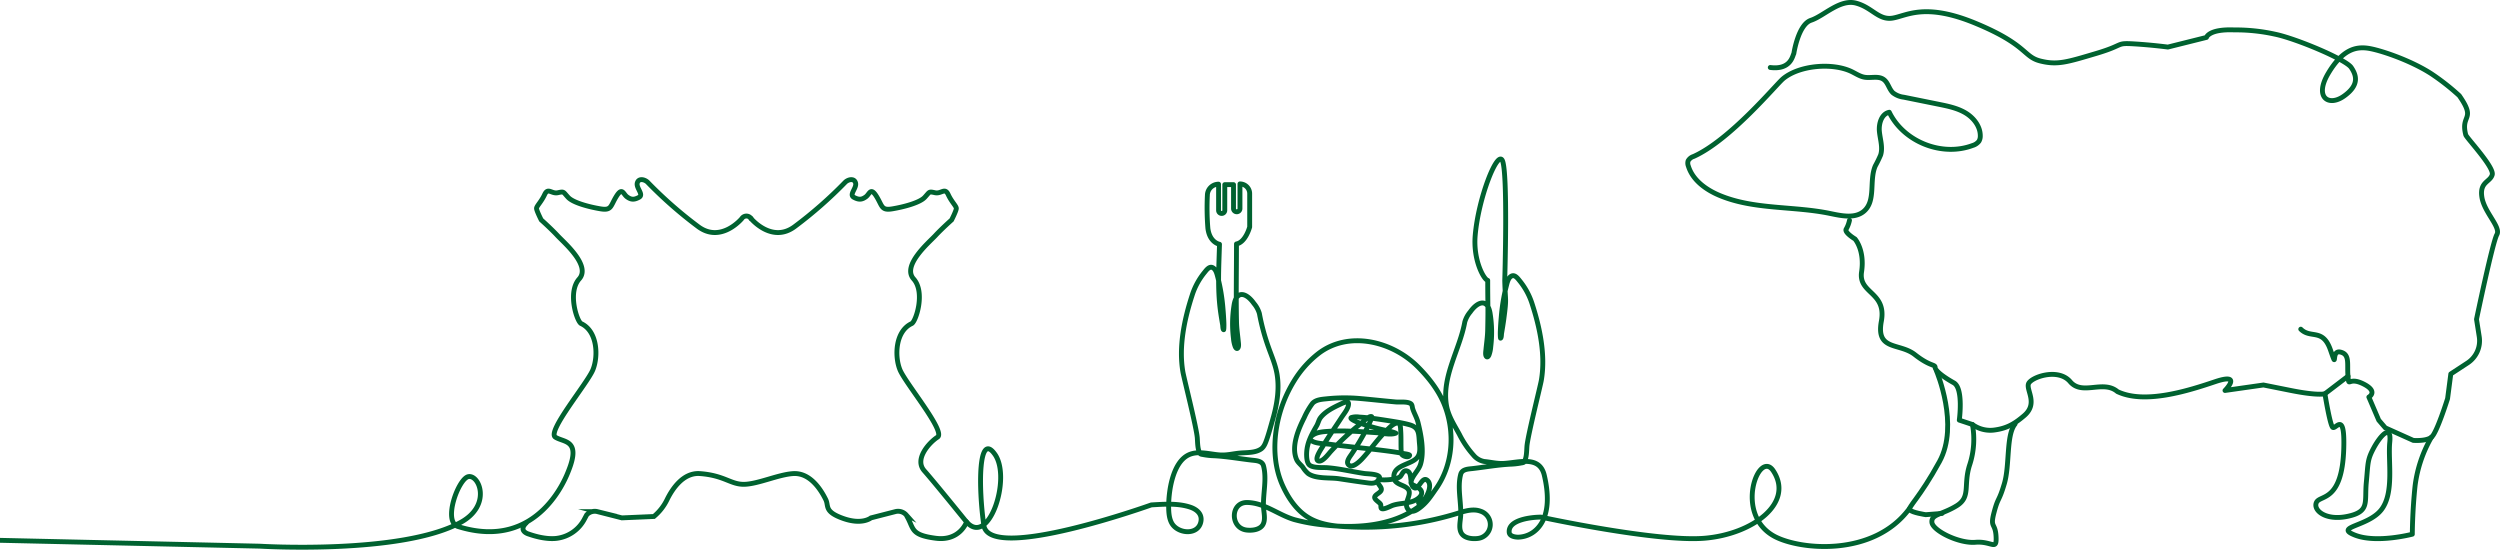 <svg xmlns="http://www.w3.org/2000/svg" width="1018.053" height="223.839"><defs><clipPath id="a"><path data-name="長方形 3290" transform="translate(30.687)" fill="none" d="M0 0h1018.053v223.839H0z"/></clipPath></defs><g data-name="グループ 9625"><g data-name="グループ 9624" clip-path="url(#a)" fill="none" stroke="#006230" stroke-linecap="round" stroke-width="1.984" transform="translate(-30.687)"><path data-name="パス 11198" d="M808.262 207.09c-14.564 19.744-44.282 16.923-54.794 11.415-16.915-8.864-6.582-35.665-.7-26.836 8.767 13.15-8.367 25.884-27.935 27.51s-66.652-8.6-66.652-8.6c-3.473 0-13.438.924-12.911 6.23.158 1.585 2.308 1.9 3.566 1.937a11.1 11.1 0 008.343-3.984c4.793-5.582 3.951-14.616 2.376-21.232-1.934-8.127-10.291-5.174-16.482-4.823-2.769.157-5.271-.526-7.987-.781a7.377 7.377 0 01-4.383-2.6 38.5 38.5 0 01-5.725-8.453c-2.085-3.833-4.569-7.55-5.276-11.938-1.9-11.754 5.457-22.592 7.48-33.822a11.2 11.2 0 012.226-4.1c2.976-4.251 7.079-5.631 8.085.586a48.016 48.016 0 01.259 13.617 12.007 12.007 0 01-.732 3.4c-.134.3-.538 1-.96.635-.633-.55-.338-2.171-.272-2.877.246-2.606.639-5.149.7-7.776.235-10.6.028-9.816.028-20.419-1.508-.282-5.971-8.071-5.1-18.305 1.3-15.229 8.891-34.423 11.007-30.629 2.379 4.267 1.021 49.069 1.021 49.069.246 8.981.827 6.524-.344 15.464-.263 2-.606 3.992-.938 5.983-.063.375-.048 1.809-.42 1.948a3.834 3.834 0 01-.086-.716 25.272 25.272 0 01-.01-2.15c.076-1.978.214-3.95.39-5.92a75.684 75.684 0 012.029-12.3c.357-1.377.773-3.6 2.245-4.246 1.314-.579 2.494 1.093 3.2 1.953a28.267 28.267 0 015.027 9.211c3.2 9.792 5.587 21.08 3.8 31.393-.435 2.5-5.53 22.617-5.849 26.808-.143 1.888-.094 4.712-1.135 6.372-.214.344-1.009.375-1.366.456a27.5 27.5 0 01-4.433.469c-5.076.282-10.082 1.17-15.124 1.761-1.795.21-4.352.211-4.92 2.368-1.391 5.293.209 11.175.017 16.55-.08 2.252-.955 5.242.226 7.337 1.22 2.165 4.487 2.492 6.687 2.221a5.7 5.7 0 001.186-11.093c-2.793-1.055-5.868-.229-8.6.609a128.231 128.231 0 01-42.544 5.845c-6.465-.219-13.426-.46-19.1-3.954-4.734-2.917-8.071-7.884-10.337-12.858-3.365-7.38-3.842-15.776-2.516-23.7a52.617 52.617 0 017.085-18.943 41.619 41.619 0 0110-11.252c12.35-9.423 30.032-5 40.462 5.431 4.34 4.341 8.388 9.5 10.713 15.231 4.544 11.2 3.617 24.529-3.25 34.339-2.269 3.241-3.842 5.852-7.188 8.23-1.584 1.126-3.609 1.843-4.655-.359-1.117-2.346 1.783-5.229.6-7.288-1.378-2.39-6.26-1.853-6.007-5.688.309-4.638 7.188-4.564 9.567-7.575 1.273-1.611 1.024-3.805.853-5.718-.335-3.712.045-6.413-3.987-7.547a41.159 41.159 0 00-2.515-.618 75.371 75.371 0 00-3.588-.657q-2.835-.47-5.677-.894c-2.88-.425-5.778-.821-8.688-.976a7.334 7.334 0 00-3.271.188c-.939.469 2.2 1.792 2.392 1.87a80.975 80.975 0 0011.217 3.257c.9.217 1.814.42 2.721.633a12.487 12.487 0 011.784.6c-2 .867-5.777-.04-7.836-.178-6.555-.439-13.238-1-19.808-.55-1.993.137-4.356.31-6.075 1.456-.523.349-1.535 1.211-1 1.938 1.243 1.7 6.085 1.618 7.849 1.857 7.809 1.056 15.666 1.721 23.478 2.748 2.355.31 4.706.669 7.039 1.114.146.028 2.115.281 1.979.687-.375 1.133-3.3.318-3.4-.921-.227-3.091-.015-6.206-.248-9.306-.068-.906-.014-3.139-1.444-2.956-1.732.222-3.45 2.181-4.6 3.313-3.535 3.468-6.268 7.6-9.622 11.217-.884.953-4.369 4.511-5.8 2.159-.711-1.169.86-3.118 1.443-3.987a104.232 104.232 0 006.392-10.8c.58-1.138 1.133-2.277 1.608-3.464.058-.144.478-.969.151-1.072-1.087-.343-3.4 2.088-4.138 2.653a108.769 108.769 0 00-12.451 11.539c-.829.872-3.576 4.762-5.237 3.794-1.454-.845 1.407-4.888 1.856-5.664 2.388-4.093 5.169-7.944 7.725-11.931.932-1.453 2.991-3.824 2.887-5.7-.078-1.408-2.945.084-3.437.316-2.788 1.314-6.022 2.923-7.959 5.4-.75.967-.958 2.227-1.566 3.285-2.056 3.571-3.876 6.743-4.1 10.941-.073 1.38-.024 4.309 1.278 5.2 1.758 1.2 5.321.822 7.341.99 5.045.42 9.882 1.611 14.873 2.346 1.492.222 8.936.106 5.168 3.272-1.271 1.068-3.168.632-4.66.439-3.611-.469-7.171-1.015-10.776-1.566-3.668-.563-9.457.141-12.619-2.118a10.857 10.857 0 01-2.131-2.529c-.862-1.132-2.044-1.917-2.611-3.271-2.2-5.238.733-12.225 3.106-16.88a30.236 30.236 0 013.354-5.828c1.341-1.584 3.836-1.721 5.747-1.925a70.29 70.29 0 0113.828-.11c4.8.426 9.583.962 14.378 1.388 1.652.147 4.64-.268 6.09.674.684.445.6 1.408.825 2.1.618 1.926 1.677 3.609 2.171 5.609 1.253 5.068 2.572 11.779 1.017 16.962-.782 2.607-3.386 4.636-3.89 7.257-.148.767.73 1.135 1.278 1.4 1.264.618 3.427 1.625 3.024 3.41-.282 1.242-1.676 2.172-2.736 2.693-2.722 1.341-6.163 1.013-9.086 2.035-.792.276-3.667 1.869-4.505 1.251-.376-.272-.146-1.278-.344-1.7-.41-.883-2.928-2.035-2.346-3.191.522-1.045 2.6-1.65 2.653-2.886s-1.853-2.329-1.443-3.629c.152-.482 1.336-.282 1.677-.275a21.151 21.151 0 005.127-.385 5 5 0 002.281-.907c.851-.787 1.256-3.013 3.011-2.241 2.169.955.524 5.919 2.859 6.833 1.783.7 3.109-5.018 5.278-3.038 1.884 1.72.257 5.506-.908 7.175-.141.2-2.511 2.441-2.707 2.048-.052-.1.892-.523.948-.55a22.539 22.539 0 002.9-1.375l-.13.134c-10.776 10.933-27.631 12.334-42.086 10.7a73.5 73.5 0 01-12.183-2.172c-6.63-1.925-12.107-6.851-19.259-6.989-6.9-.135-7 10.39-.281 11.215 2.2.27 5.466-.057 6.686-2.222 1.181-2.094.306-5.081.225-7.337-.187-5.376 1.408-11.262.017-16.55-.563-2.159-3.124-2.159-4.919-2.369-5.042-.59-10.049-1.483-15.124-1.76a27.484 27.484 0 01-4.433-.469c-.357-.078-1.152-.112-1.367-.456-1.039-1.659-.991-4.485-1.133-6.371-.319-4.2-5.415-24.307-5.849-26.809-1.792-10.313.6-21.6 3.8-31.393a28.269 28.269 0 015.027-9.211c.7-.86 1.877-2.534 3.2-1.953 1.472.646 1.889 2.869 2.245 4.247a75.654 75.654 0 012.029 12.294c.175 1.971.314 3.941.39 5.92.028.718.023 1.432-.01 2.15a3.824 3.824 0 01-.086.716c-.376-.139-.357-1.574-.42-1.947-.332-1.991-.676-3.982-.938-5.983-1.171-8.94-.591-17.893-.344-26.874 0 0-4.021-.643-4.732-6.524a105.038 105.038 0 01-.2-13.488A4.561 4.561 0 01526.914 75v10.691a1.267 1.267 0 002.533 0v-10.5H533v9.738a1.314 1.314 0 102.628 0V74.891a3.953 3.953 0 013.953 3.954v13.591s-1.622 6.185-5.374 6.9c0 10.6-.208 21.228.028 31.828.059 2.628.451 5.17.7 7.776.067.707.362 2.329-.271 2.878-.422.367-.826-.333-.96-.635a11.974 11.974 0 01-.732-3.4 48.018 48.018 0 01.259-13.617c1.006-6.218 5.109-4.837 8.085-.585a11.116 11.116 0 012.226 4.1 87.644 87.644 0 003.71 13.74c1.282 3.656 2.863 7.187 3.489 11.035 1.005 6.186-.07 12.419-1.783 18.377-.778 2.71-1.5 5.483-2.432 8.141-.469 1.325-1.032 2.946-2.22 3.807-2.346 1.7-5.927 1.463-8.673 1.707-2.717.243-5.218.939-7.988.781-4.1-.232-9-1.882-12.926-.026-6.605 3.121-8.217 15.154-8.127 21.474.034 2.351.253 5.153 1.765 7.08 2.888 3.679 10.345 4.035 11.368-1.42.587-3.133-1.783-5.027-4.495-5.9-4.984-1.606-10.552-1.161-15.7-.867 0 0-65.995 23.667-68.209 8.287s-2.241-38.517 4.539-28.852-2.56 38.078-11.66 27.369" stroke-linejoin="round"/><path data-name="パス 11199" d="M336.518 89s8.518 10.33 17.9 3.191a172.082 172.082 0 0020.512-18.029c1.22-1.126 3.651-1.689 4.172.376s-2.782 4.692-.7 5.819 3.3.938 4.867-.188 1.912-4.13 4.346-.188 1.912 5.819 6.432 5.068 11.125-2.44 13.211-4.692 1.564-2.441 4.172-1.877 4-2.253 5.388.75 3.3 4.693 3.3 5.631-1.912 4.693-1.912 4.693-4 3.566-6.606 6.381-13.733 12.208-8.866 17.655.911 17.39-.784 18.182c-6.669 3.115-7.032 13.293-4.778 18.818s18.77 25.168 15.3 27.422-9.56 9.015-5.389 13.71 17.217 20.845 17.217 20.845-2.748 7.879-12.514 6.627-9.03-3.619-11.243-7.957l-.828-1.556a4.431 4.431 0 00-4.374-1.352l-9.975 2.567s-3.554 2.989-11.345.217-5.789-5.034-7.048-7.637c-2.153-4.4-6.589-11.12-13.416-10.611-5.989.427-14.013 4.168-19.644 4.355s-8.092-3.612-18.174-4.363c-6.827-.509-11.263 6.216-13.416 10.612a20.617 20.617 0 01-5.262 6.776l-.094.08-13.037.563-9.978-2.545a4.433 4.433 0 00-4.375 1.352l-.827 1.557a14.83 14.83 0 01-11.243 7.956c-.553.066-4.542.721-11.5-1.72 0 0-4.51-1.17-1.021-4.532" stroke-miterlimit="10"/><path data-name="パス 11200" d="M336.514 89l-.016-.024a2.221 2.221 0 00-3.723.024s-8.518 10.33-17.9 3.191a172.051 172.051 0 01-20.509-18.029c-1.22-1.126-3.651-1.689-4.172.376s2.782 4.692.7 5.819-3.3.938-4.867-.188-1.912-4.13-4.347-.188-1.912 5.819-6.431 5.068-11.126-2.44-13.211-4.692-1.565-2.441-4.172-1.877-4-2.253-5.389.75-3.3 4.693-3.3 5.631 1.913 4.693 1.913 4.693 4 3.566 6.606 6.381 13.733 12.208 8.866 17.655-.912 17.39.784 18.182c6.669 3.115 7.032 13.293 4.778 18.818s-18.77 25.168-15.3 27.422 10.521.913 5.388 13.71c-.7 1.742-12 33.061-45.025 22.687-6.3-1.98.207-19.534 4.234-20.312 4.471-.864 9.571 11.729-3.2 18.667-24.277 13.187-81.792 9.65-81.792 9.65L.992 219.364" stroke-miterlimit="10"/><path data-name="パス 11201" d="M784.763 29.182c1.714.835 3.342 1.95 5.221 2.269 2.6.442 5.581-.64 7.736.879 1.846 1.3 2.2 3.967 3.863 5.5a8.841 8.841 0 004.381 1.755l14.273 2.89c3.766.763 7.617 1.558 10.907 3.544s5.965 5.433 5.955 9.276a4.129 4.129 0 01-.536 2.213 4.958 4.958 0 01-2.558 1.727c-12.51 4.726-28.125-1.49-33.963-13.522-3.162.645-4.341 4.633-4.026 7.846s1.471 6.5.5 9.581a48.665 48.665 0 01-2.159 4.421c-2.565 5.9.29 14.047-4.505 18.342-3.643 3.26-9.266 1.987-14.054 1-14.911-3.069-30.877-1.447-44.915-7.343-5.523-2.32-10.9-6.195-12.661-11.917a3.279 3.279 0 01-.109-2.124 3.859 3.859 0 012.26-1.809c14.979-6.747 33.589-29.3 36.409-31.647 6.669-5.551 20.294-6.635 27.981-2.881z" stroke-linejoin="round"/><path data-name="パス 11202" d="M751.581 27.482c8.3 1.038 9.029-4.67 9.6-5.7 0 0 1.743-11.784 6.979-13.528s11.782-8.728 18.329-6.984 9.164 6.983 14.838 6.11 13.092-6.546 34.04 2.182 19.2 13.528 26.184 15.275 10.912.436 22.694-3.055 7.857-4.364 15.274-3.927 13.966 1.309 13.966 1.309l15.715-3.928s.874-3.493 11.347-3.055a73.989 73.989 0 0116.584 1.745c8.272 1.688 28.74 10.2 31 13.524s3.32 7.243-2.943 11.694-12.217.513-6.365-9.311 11.284-10.782 15.838-10.233 17.456 4.8 26.183 10.474a93.319 93.319 0 0111.319 8.886c7.085 10.155.4 7.444 2.646 15.99.437 1.314 11.636 13.154 10.764 16.21s-5.179 2.845-4.216 9.1 7.855 12.22 6.109 15.275-8.293 34.477-8.293 34.477l1.113 7.094a10.793 10.793 0 01-4.746 10.69l-6.836 4.478-1.309 10.037s-4.363 13.966-6.546 15.712-7.42 1.314-7.42 1.314l-11.387-5.112-2.684-3.129-4.025-9.4s4.023-2.236-2.236-5.366-5.813 1.789-6.26-3.129.9-8.943-3.129-9.838-.9 8.049-4.025-.894-8.051-4.4-12.075-8.42" stroke-linejoin="round"/><path data-name="パス 11203" d="M986.834 153.2l-9.39 7.154s-2.683.894-13.861-1.341l-11.178-2.235-15.651 2.235s7.387-7.419-4.024-3.577c-10.664 3.59-28.595 9.385-39.794 4.024-5.814-4.919-14.309 1.789-19.227-4.024s-16.1-1.789-16.992.894 4.024 8.048-1.783 12.967c-3.46 2.94-6.671 5.123-12.073 5.813a12.391 12.391 0 01-8.943-2.236l-5.366-1.784s1.789-12.967-2.235-15.2-7.6-4.919-7.6-6.261-2-.3-8.261-5.219-15.88-1.487-13.649-13.56-9.392-11.182-8.05-20.125-2.684-13.414-2.684-13.414-4.471-2.683-3.576-4.024a12.132 12.132 0 001.339-3.573" stroke-linejoin="round"/><path data-name="パス 11204" d="M833.912 172.877a33.381 33.381 0 01-1.058 16.2c-2.81 8.431.563 13.208-5.34 16.861s-10.4 3.373-10.117 6.745 10.961 8.712 17.705 8.15 8.712 3.654 8.431-2.252-2.534-3.372-.844-9.836 1.971-4.215 4.215-11.8.694-19.762 4.345-24.26" stroke-linejoin="round"/><path data-name="パス 11205" d="M819.319 151.194s9.322 21.86 1.172 36.755-12.927 18.548-12.084 19.672 6.463 1.97 6.463 1.97l6.656-.506" stroke-linejoin="round"/><path data-name="パス 11206" d="M977.445 160.357s1.933 12.041 3.081 13.571 5.083-7.321 4.591 8.8c-.662 21.689-9.564 18.745-11.1 21.806s3.444 7.651 12.625 5.739 6.887-5.739 7.651-13.773.383-9.181 3.061-14.155 7.268-9.948 6.5-2.3 1.912 20.659-3.444 27.546-19.51 6.886-10.712 10.329 23.338-.383 23.338-.383 0-9.181 1.147-19.9a52.64 52.64 0 016.653-19.627" stroke-linejoin="round"/></g></g></svg>